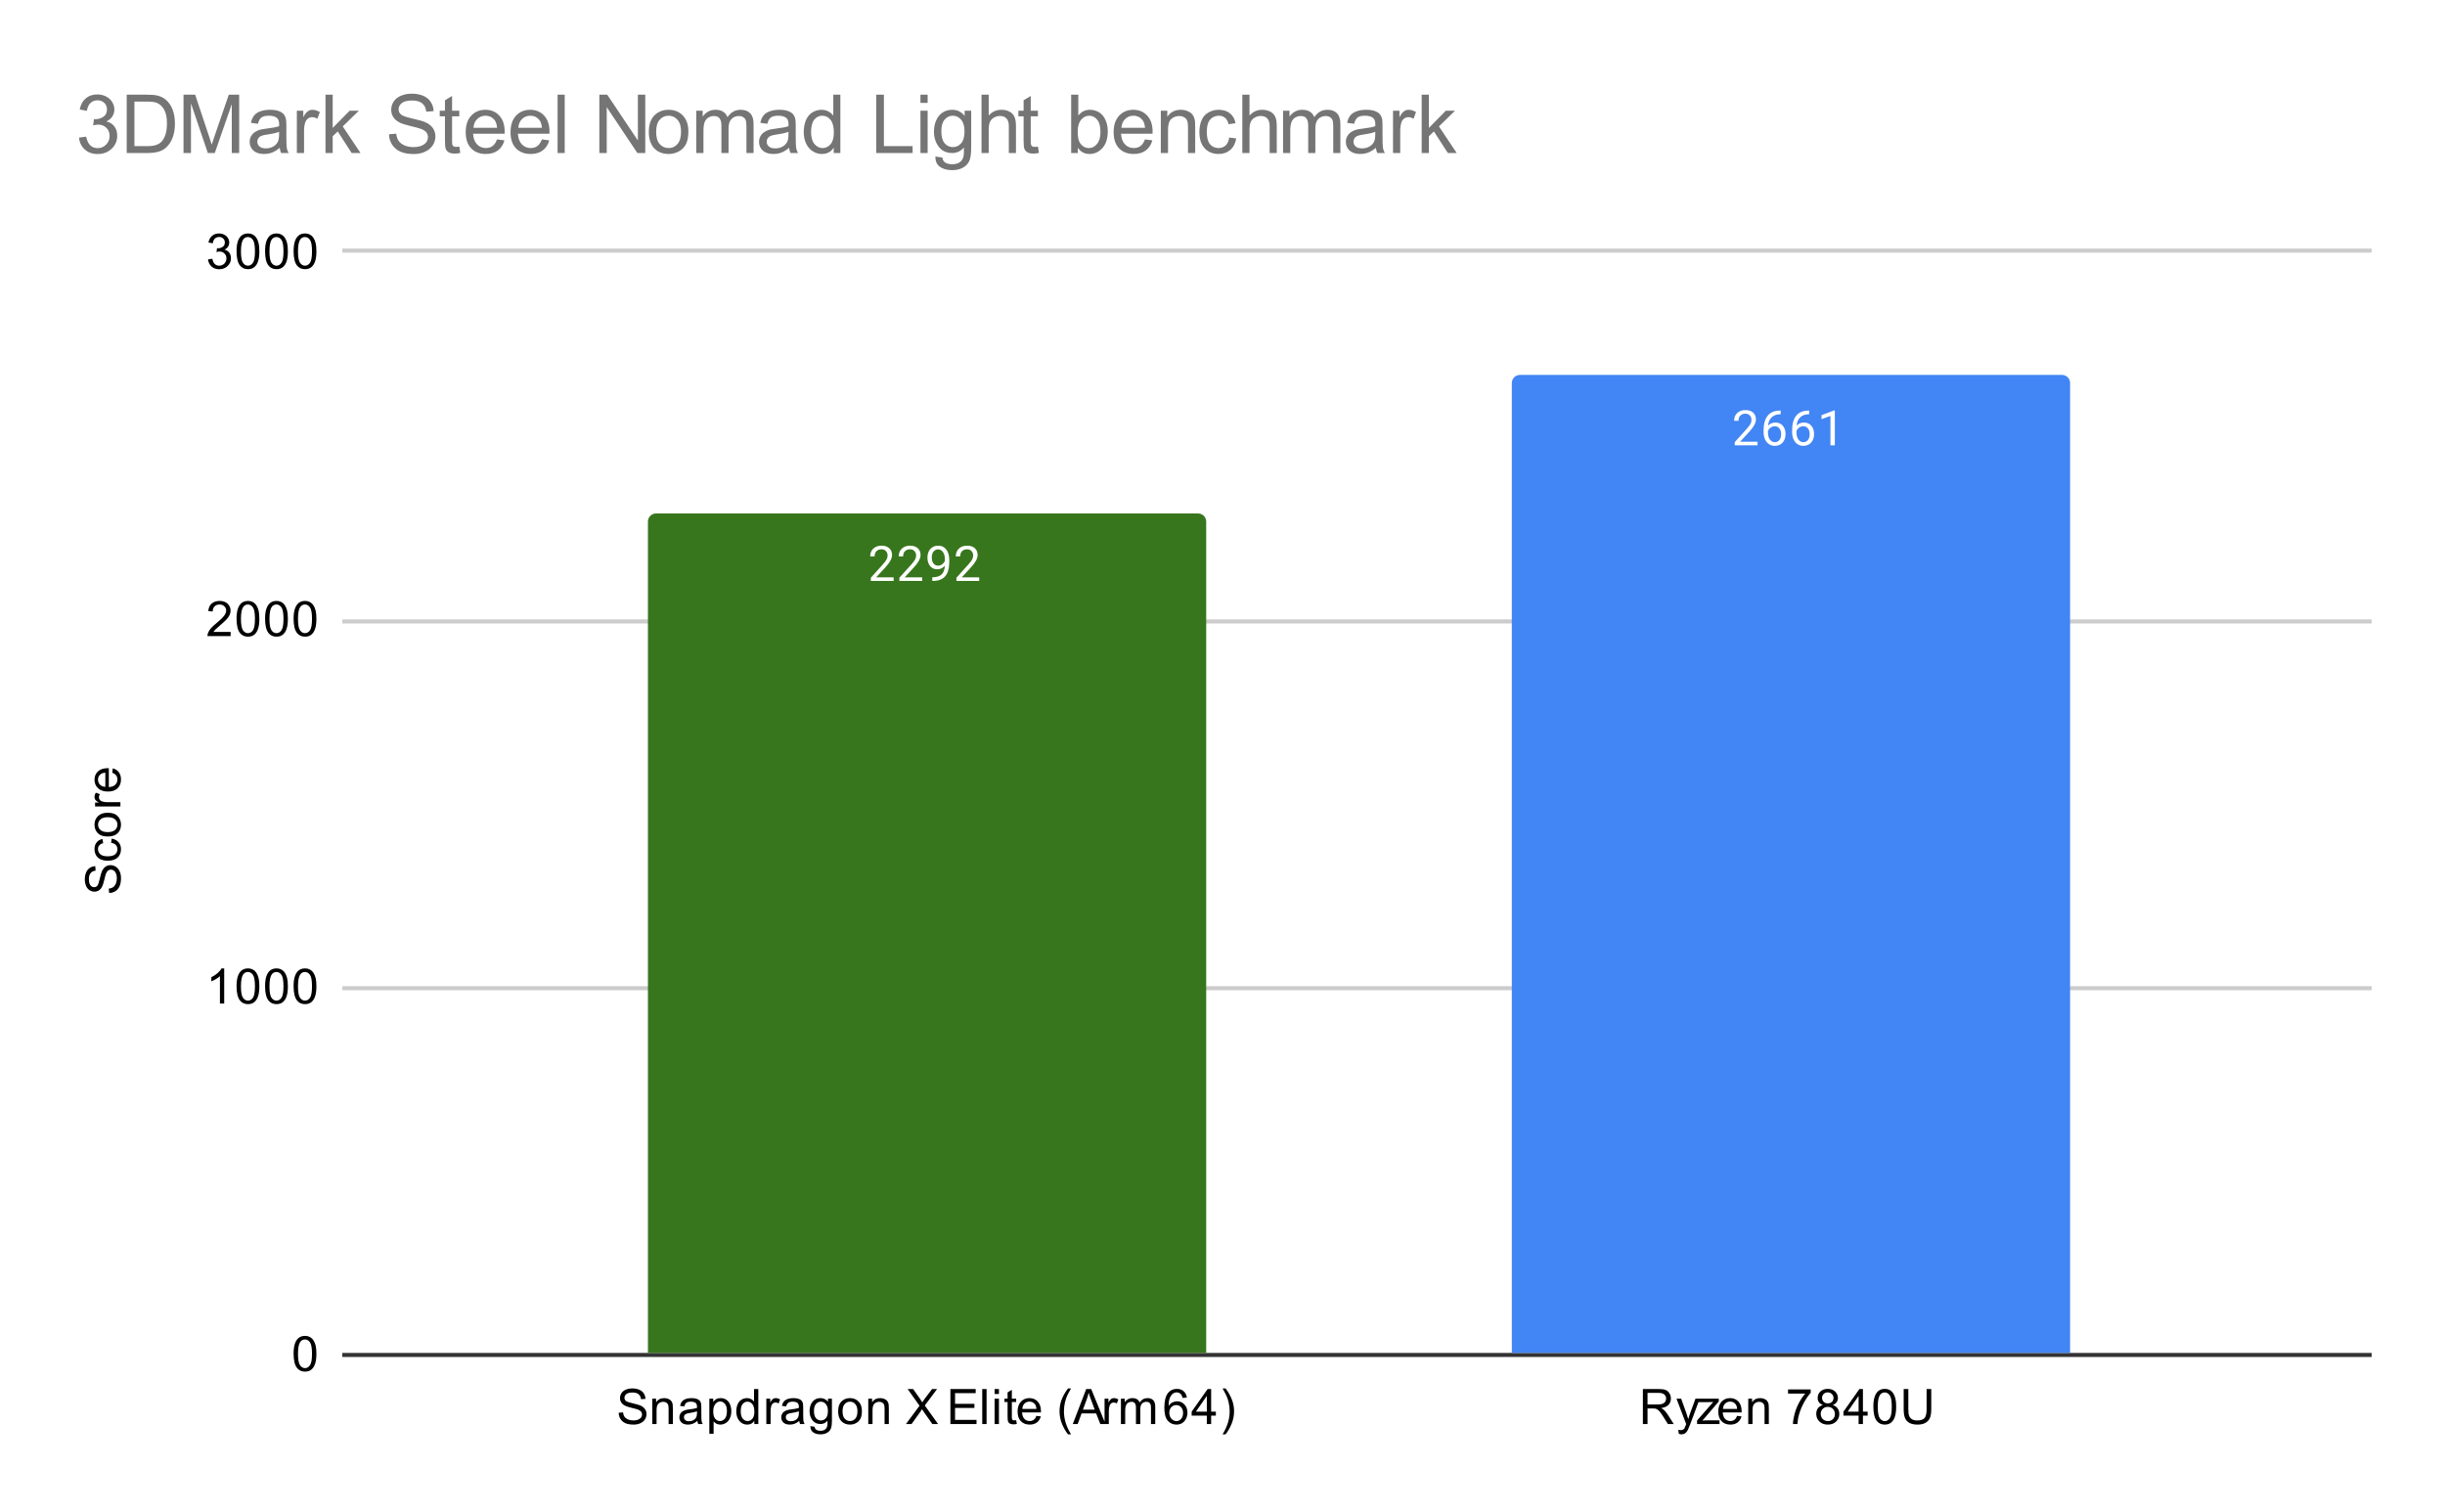 <svg version="1.1" viewBox="0.0 0.0 600.0 371.0" fill="none" stroke="none" stroke-linecap="square" stroke-miterlimit="10" width="600" height="371" xmlns:xlink="http://www.w3.org/1999/xlink" xmlns="http://www.w3.org/2000/svg"><path fill="#ffffff" d="M0 0L600.0 0L600.0 371.0L0 371.0L0 0Z" fill-rule="nonzero"/><path stroke="#333333" stroke-width="1.0" stroke-linecap="butt" d="M84.5 332.5L581.5 332.5" fill-rule="nonzero"/><path stroke="#cccccc" stroke-width="1.0" stroke-linecap="butt" d="M84.5 242.5L581.5 242.5" fill-rule="nonzero"/><path stroke="#cccccc" stroke-width="1.0" stroke-linecap="butt" d="M84.5 152.5L581.5 152.5" fill-rule="nonzero"/><path stroke="#cccccc" stroke-width="1.0" stroke-linecap="butt" d="M84.5 61.5L581.5 61.5" fill-rule="nonzero"/><clipPath id="id_0"><path d="M84.55 61.917L581.45 61.917L581.45 332.45L84.55 332.45L84.55 61.917Z" clip-rule="nonzero"/></clipPath><path stroke="#000000" stroke-width="2.0" stroke-linecap="butt" stroke-opacity="0.0" clip-path="url(#id_0)" d="M296.0 332.0L159.0 332.0L159.0 128.0C159.0 126.895 159.895 126.0 161.0 126.0L294.0 126.0C295.105 126.0 296.0 126.895 296.0 128.0Z" fill-rule="nonzero"/><path fill="#38761d" clip-path="url(#id_0)" d="M296.0 332.0L159.0 332.0L159.0 128.0C159.0 126.895 159.895 126.0 161.0 126.0L294.0 126.0C295.105 126.0 296.0 126.895 296.0 128.0Z" fill-rule="nonzero"/><path stroke="#000000" stroke-width="2.0" stroke-linecap="butt" stroke-opacity="0.0" clip-path="url(#id_0)" d="M508.0 332.0L371.0 332.0L371.0 94.0C371.0 92.895 371.895 92.0 373.0 92.0L506.0 92.0C507.105 92.0 508.0 92.895 508.0 94.0Z" fill-rule="nonzero"/><path fill="#4285f4" clip-path="url(#id_0)" d="M508.0 332.0L371.0 332.0L371.0 94.0C371.0 92.895 371.895 92.0 373.0 92.0L506.0 92.0C507.105 92.0 508.0 92.895 508.0 94.0Z" fill-rule="nonzero"/><path stroke="#38761d" stroke-width="3.0" stroke-linejoin="round" stroke-linecap="round" d="M219.297 142.563L213.703 142.563L213.703 141.781L216.656 138.5Q217.312 137.75 217.562 137.297Q217.812 136.828 217.812 136.328Q217.812 135.656 217.406 135.234Q217.016 134.797 216.328 134.797Q215.531 134.797 215.078 135.266Q214.625 135.719 214.625 136.547L213.547 136.547Q213.547 135.359 214.297 134.641Q215.062 133.906 216.328 133.906Q217.531 133.906 218.219 134.531Q218.906 135.156 218.906 136.203Q218.906 137.453 217.297 139.203L215.016 141.672L219.297 141.672L219.297 142.563ZM226.297 142.563L220.703 142.563L220.703 141.781L223.656 138.5Q224.312 137.75 224.562 137.297Q224.812 136.828 224.812 136.328Q224.812 135.656 224.406 135.234Q224.016 134.797 223.328 134.797Q222.531 134.797 222.078 135.266Q221.625 135.719 221.625 136.547L220.547 136.547Q220.547 135.359 221.297 134.641Q222.062 133.906 223.328 133.906Q224.531 133.906 225.219 134.531Q225.906 135.156 225.906 136.203Q225.906 137.453 224.297 139.203L222.016 141.672L226.297 141.672L226.297 142.563ZM231.859 138.813Q231.531 139.219 231.047 139.469Q230.578 139.703 230.016 139.703Q229.281 139.703 228.734 139.344Q228.188 138.984 227.891 138.328Q227.594 137.656 227.594 136.859Q227.594 136.016 227.906 135.328Q228.234 134.641 228.828 134.281Q229.438 133.906 230.234 133.906Q231.5 133.906 232.219 134.859Q232.953 135.813 232.953 137.438L232.953 137.75Q232.953 140.25 231.969 141.391Q230.984 142.531 229.0 142.563L228.781 142.563L228.781 141.656L229.016 141.656Q230.359 141.625 231.078 140.953Q231.797 140.281 231.859 138.813ZM230.188 138.813Q230.734 138.813 231.188 138.484Q231.656 138.141 231.875 137.656L231.875 137.219Q231.875 136.156 231.406 135.484Q230.938 134.813 230.234 134.813Q229.516 134.813 229.078 135.359Q228.656 135.906 228.656 136.813Q228.656 137.688 229.062 138.25Q229.484 138.813 230.188 138.813ZM240.297 142.563L234.703 142.563L234.703 141.781L237.656 138.5Q238.312 137.75 238.562 137.297Q238.812 136.828 238.812 136.328Q238.812 135.656 238.406 135.234Q238.016 134.797 237.328 134.797Q236.531 134.797 236.078 135.266Q235.625 135.719 235.625 136.547L234.547 136.547Q234.547 135.359 235.297 134.641Q236.062 133.906 237.328 133.906Q238.531 133.906 239.219 134.531Q239.906 135.156 239.906 136.203Q239.906 137.453 238.297 139.203L236.016 141.672L240.297 141.672L240.297 142.563Z" fill-rule="nonzero"/><path fill="#ffffff" d="M219.297 142.563L213.703 142.563L213.703 141.781L216.656 138.5Q217.312 137.75 217.562 137.297Q217.812 136.828 217.812 136.328Q217.812 135.656 217.406 135.234Q217.016 134.797 216.328 134.797Q215.531 134.797 215.078 135.266Q214.625 135.719 214.625 136.547L213.547 136.547Q213.547 135.359 214.297 134.641Q215.062 133.906 216.328 133.906Q217.531 133.906 218.219 134.531Q218.906 135.156 218.906 136.203Q218.906 137.453 217.297 139.203L215.016 141.672L219.297 141.672L219.297 142.563ZM226.297 142.563L220.703 142.563L220.703 141.781L223.656 138.5Q224.312 137.75 224.562 137.297Q224.812 136.828 224.812 136.328Q224.812 135.656 224.406 135.234Q224.016 134.797 223.328 134.797Q222.531 134.797 222.078 135.266Q221.625 135.719 221.625 136.547L220.547 136.547Q220.547 135.359 221.297 134.641Q222.062 133.906 223.328 133.906Q224.531 133.906 225.219 134.531Q225.906 135.156 225.906 136.203Q225.906 137.453 224.297 139.203L222.016 141.672L226.297 141.672L226.297 142.563ZM231.859 138.813Q231.531 139.219 231.047 139.469Q230.578 139.703 230.016 139.703Q229.281 139.703 228.734 139.344Q228.188 138.984 227.891 138.328Q227.594 137.656 227.594 136.859Q227.594 136.016 227.906 135.328Q228.234 134.641 228.828 134.281Q229.438 133.906 230.234 133.906Q231.5 133.906 232.219 134.859Q232.953 135.813 232.953 137.438L232.953 137.75Q232.953 140.25 231.969 141.391Q230.984 142.531 229.0 142.563L228.781 142.563L228.781 141.656L229.016 141.656Q230.359 141.625 231.078 140.953Q231.797 140.281 231.859 138.813ZM230.188 138.813Q230.734 138.813 231.188 138.484Q231.656 138.141 231.875 137.656L231.875 137.219Q231.875 136.156 231.406 135.484Q230.938 134.813 230.234 134.813Q229.516 134.813 229.078 135.359Q228.656 135.906 228.656 136.813Q228.656 137.688 229.062 138.25Q229.484 138.813 230.188 138.813ZM240.297 142.563L234.703 142.563L234.703 141.781L237.656 138.5Q238.312 137.75 238.562 137.297Q238.812 136.828 238.812 136.328Q238.812 135.656 238.406 135.234Q238.016 134.797 237.328 134.797Q236.531 134.797 236.078 135.266Q235.625 135.719 235.625 136.547L234.547 136.547Q234.547 135.359 235.297 134.641Q236.062 133.906 237.328 133.906Q238.531 133.906 239.219 134.531Q239.906 135.156 239.906 136.203Q239.906 137.453 238.297 139.203L236.016 141.672L240.297 141.672L240.297 142.563Z" fill-rule="nonzero"/><path stroke="#4285f4" stroke-width="3.0" stroke-linejoin="round" stroke-linecap="round" d="M431.297 109.287L425.703 109.287L425.703 108.506L428.656 105.224Q429.312 104.474 429.562 104.021Q429.812 103.553 429.812 103.053Q429.812 102.381 429.406 101.959Q429.016 101.521 428.328 101.521Q427.531 101.521 427.078 101.99Q426.625 102.443 426.625 103.271L425.547 103.271Q425.547 102.084 426.297 101.365Q427.062 100.631 428.328 100.631Q429.531 100.631 430.219 101.256Q430.906 101.881 430.906 102.928Q430.906 104.178 429.297 105.928L427.016 108.396L431.297 108.396L431.297 109.287ZM436.969 100.756L436.969 101.662L436.766 101.662Q435.5 101.693 434.75 102.428Q434.0 103.146 433.875 104.459Q434.562 103.693 435.719 103.693Q436.828 103.693 437.5 104.474Q438.172 105.256 438.172 106.506Q438.172 107.818 437.453 108.615Q436.734 109.412 435.516 109.412Q434.297 109.412 433.531 108.474Q432.781 107.521 432.781 106.037L432.781 105.631Q432.781 103.271 433.781 102.021Q434.781 100.771 436.766 100.756L436.969 100.756ZM435.547 104.599Q434.984 104.599 434.516 104.928Q434.047 105.256 433.859 105.771L433.859 106.162Q433.859 107.224 434.328 107.865Q434.812 108.506 435.516 108.506Q436.25 108.506 436.672 107.974Q437.094 107.428 437.094 106.553Q437.094 105.678 436.672 105.146Q436.25 104.599 435.547 104.599ZM443.969 100.756L443.969 101.662L443.766 101.662Q442.5 101.693 441.75 102.428Q441.0 103.146 440.875 104.459Q441.562 103.693 442.719 103.693Q443.828 103.693 444.5 104.474Q445.172 105.256 445.172 106.506Q445.172 107.818 444.453 108.615Q443.734 109.412 442.516 109.412Q441.297 109.412 440.531 108.474Q439.781 107.521 439.781 106.037L439.781 105.631Q439.781 103.271 440.781 102.021Q441.781 100.771 443.766 100.756L443.969 100.756ZM442.547 104.599Q441.984 104.599 441.516 104.928Q441.047 105.256 440.859 105.771L440.859 106.162Q440.859 107.224 441.328 107.865Q441.812 108.506 442.516 108.506Q443.25 108.506 443.672 107.974Q444.094 107.428 444.094 106.553Q444.094 105.678 443.672 105.146Q443.25 104.599 442.547 104.599ZM450.266 109.287L449.188 109.287L449.188 102.068L447.0 102.865L447.0 101.881L450.109 100.709L450.266 100.709L450.266 109.287Z" fill-rule="nonzero"/><path fill="#ffffff" d="M431.297 109.287L425.703 109.287L425.703 108.506L428.656 105.224Q429.312 104.474 429.562 104.021Q429.812 103.553 429.812 103.053Q429.812 102.381 429.406 101.959Q429.016 101.521 428.328 101.521Q427.531 101.521 427.078 101.99Q426.625 102.443 426.625 103.271L425.547 103.271Q425.547 102.084 426.297 101.365Q427.062 100.631 428.328 100.631Q429.531 100.631 430.219 101.256Q430.906 101.881 430.906 102.928Q430.906 104.178 429.297 105.928L427.016 108.396L431.297 108.396L431.297 109.287ZM436.969 100.756L436.969 101.662L436.766 101.662Q435.5 101.693 434.75 102.428Q434.0 103.146 433.875 104.459Q434.562 103.693 435.719 103.693Q436.828 103.693 437.5 104.474Q438.172 105.256 438.172 106.506Q438.172 107.818 437.453 108.615Q436.734 109.412 435.516 109.412Q434.297 109.412 433.531 108.474Q432.781 107.521 432.781 106.037L432.781 105.631Q432.781 103.271 433.781 102.021Q434.781 100.771 436.766 100.756L436.969 100.756ZM435.547 104.599Q434.984 104.599 434.516 104.928Q434.047 105.256 433.859 105.771L433.859 106.162Q433.859 107.224 434.328 107.865Q434.812 108.506 435.516 108.506Q436.25 108.506 436.672 107.974Q437.094 107.428 437.094 106.553Q437.094 105.678 436.672 105.146Q436.25 104.599 435.547 104.599ZM443.969 100.756L443.969 101.662L443.766 101.662Q442.5 101.693 441.75 102.428Q441.0 103.146 440.875 104.459Q441.562 103.693 442.719 103.693Q443.828 103.693 444.5 104.474Q445.172 105.256 445.172 106.506Q445.172 107.818 444.453 108.615Q443.734 109.412 442.516 109.412Q441.297 109.412 440.531 108.474Q439.781 107.521 439.781 106.037L439.781 105.631Q439.781 103.271 440.781 102.021Q441.781 100.771 443.766 100.756L443.969 100.756ZM442.547 104.599Q441.984 104.599 441.516 104.928Q441.047 105.256 440.859 105.771L440.859 106.162Q440.859 107.224 441.328 107.865Q441.812 108.506 442.516 108.506Q443.25 108.506 443.672 107.974Q444.094 107.428 444.094 106.553Q444.094 105.678 443.672 105.146Q443.25 104.599 442.547 104.599ZM450.266 109.287L449.188 109.287L449.188 102.068L447.0 102.865L447.0 101.881L450.109 100.709L450.266 100.709L450.266 109.287Z" fill-rule="nonzero"/><path fill="#000000" d="M26.784 219.136L26.691 218.074Q27.347 217.996 27.753 217.715Q28.159 217.433 28.425 216.855Q28.675 216.261 28.675 215.527Q28.675 214.886 28.488 214.386Q28.284 213.886 27.956 213.652Q27.613 213.402 27.222 213.402Q26.816 213.402 26.519 213.636Q26.206 213.871 26.003 214.402Q25.863 214.761 25.581 215.949Q25.3 217.121 25.05 217.59Q24.722 218.215 24.253 218.511Q23.769 218.808 23.175 218.808Q22.534 218.808 21.972 218.449Q21.394 218.074 21.113 217.371Q20.816 216.652 20.816 215.793Q20.816 214.84 21.128 214.105Q21.425 213.371 22.034 212.98Q22.628 212.59 23.378 212.558L23.456 213.652Q22.644 213.746 22.238 214.261Q21.816 214.761 21.816 215.746Q21.816 216.777 22.191 217.246Q22.566 217.715 23.097 217.715Q23.566 217.715 23.863 217.386Q24.159 217.058 24.472 215.683Q24.784 214.293 25.019 213.777Q25.378 213.027 25.909 212.668Q26.425 212.308 27.128 212.308Q27.816 212.308 28.425 212.699Q29.019 213.09 29.363 213.824Q29.691 214.558 29.691 215.48Q29.691 216.652 29.363 217.449Q29.019 218.23 28.331 218.683Q27.644 219.121 26.784 219.136ZM27.269 206.824L27.409 205.793Q28.472 205.965 29.081 206.668Q29.691 207.371 29.691 208.386Q29.691 209.668 28.863 210.449Q28.019 211.215 26.456 211.215Q25.456 211.215 24.706 210.886Q23.941 210.543 23.566 209.871Q23.191 209.183 23.191 208.371Q23.191 207.371 23.706 206.73Q24.206 206.074 25.159 205.886L25.316 206.918Q24.691 207.058 24.378 207.433Q24.05 207.808 24.05 208.34Q24.05 209.136 24.628 209.636Q25.191 210.136 26.425 210.136Q27.691 210.136 28.253 209.652Q28.816 209.168 28.816 208.402Q28.816 207.777 28.441 207.371Q28.066 206.949 27.269 206.824ZM26.441 205.277Q24.706 205.277 23.878 204.324Q23.191 203.527 23.191 202.371Q23.191 201.09 24.034 200.277Q24.863 199.449 26.347 199.449Q27.55 199.449 28.238 199.808Q28.925 200.168 29.316 200.871Q29.691 201.558 29.691 202.371Q29.691 203.668 28.863 204.48Q28.019 205.277 26.441 205.277ZM26.441 204.199Q27.628 204.199 28.222 203.683Q28.816 203.152 28.816 202.371Q28.816 201.574 28.222 201.058Q27.628 200.543 26.409 200.543Q25.253 200.543 24.659 201.074Q24.066 201.59 24.066 202.371Q24.066 203.152 24.659 203.683Q25.238 204.199 26.441 204.199ZM29.55 197.902L23.331 197.902L23.331 196.949L24.269 196.949Q23.613 196.59 23.409 196.293Q23.191 195.98 23.191 195.605Q23.191 195.074 23.519 194.527L24.503 194.886Q24.269 195.277 24.269 195.652Q24.269 196.011 24.488 196.293Q24.691 196.558 25.066 196.668Q25.628 196.855 26.284 196.855L29.55 196.855L29.55 197.902ZM27.55 189.636L27.675 188.543Q28.628 188.793 29.159 189.496Q29.691 190.199 29.691 191.277Q29.691 192.636 28.847 193.449Q28.003 194.246 26.488 194.246Q24.925 194.246 24.066 193.433Q23.191 192.621 23.191 191.34Q23.191 190.09 24.034 189.308Q24.878 188.511 26.425 188.511Q26.519 188.511 26.706 188.511L26.706 193.152Q27.738 193.09 28.284 192.574Q28.816 192.058 28.816 191.277Q28.816 190.699 28.519 190.293Q28.206 189.871 27.55 189.636ZM25.847 193.09L25.847 189.621Q25.05 189.683 24.659 190.011Q24.05 190.527 24.05 191.324Q24.05 192.058 24.534 192.558Q25.019 193.043 25.847 193.09Z" fill-rule="nonzero"/><path fill="#000000" d="M72.05 332.216Q72.05 330.684 72.362 329.762Q72.675 328.825 73.284 328.325Q73.909 327.825 74.847 327.825Q75.534 327.825 76.05 328.106Q76.581 328.387 76.925 328.919Q77.269 329.434 77.456 330.184Q77.644 330.934 77.644 332.216Q77.644 333.731 77.331 334.653Q77.034 335.575 76.409 336.091Q75.8 336.591 74.847 336.591Q73.612 336.591 72.894 335.7Q72.05 334.637 72.05 332.216ZM73.128 332.216Q73.128 334.325 73.628 335.028Q74.128 335.731 74.847 335.731Q75.581 335.731 76.066 335.028Q76.566 334.325 76.566 332.216Q76.566 330.091 76.066 329.403Q75.581 328.7 74.831 328.7Q74.112 328.7 73.675 329.309Q73.128 330.091 73.128 332.216Z" fill-rule="nonzero"/><path fill="#000000" d="M55.019 246.272L53.972 246.272L53.972 239.553Q53.581 239.913 52.956 240.288Q52.347 240.647 51.862 240.819L51.862 239.803Q52.737 239.382 53.394 238.803Q54.066 238.21 54.347 237.647L55.019 237.647L55.019 246.272ZM58.05 242.038Q58.05 240.507 58.362 239.585Q58.675 238.647 59.284 238.147Q59.909 237.647 60.847 237.647Q61.534 237.647 62.05 237.928Q62.581 238.21 62.925 238.741Q63.269 239.257 63.456 240.007Q63.644 240.757 63.644 242.038Q63.644 243.553 63.331 244.475Q63.034 245.397 62.409 245.913Q61.8 246.413 60.847 246.413Q59.612 246.413 58.894 245.522Q58.05 244.46 58.05 242.038ZM59.128 242.038Q59.128 244.147 59.628 244.85Q60.128 245.553 60.847 245.553Q61.581 245.553 62.066 244.85Q62.566 244.147 62.566 242.038Q62.566 239.913 62.066 239.225Q61.581 238.522 60.831 238.522Q60.112 238.522 59.675 239.132Q59.128 239.913 59.128 242.038ZM65.05 242.038Q65.05 240.507 65.362 239.585Q65.675 238.647 66.284 238.147Q66.909 237.647 67.847 237.647Q68.534 237.647 69.05 237.928Q69.581 238.21 69.925 238.741Q70.269 239.257 70.456 240.007Q70.644 240.757 70.644 242.038Q70.644 243.553 70.331 244.475Q70.034 245.397 69.409 245.913Q68.8 246.413 67.847 246.413Q66.612 246.413 65.894 245.522Q65.05 244.46 65.05 242.038ZM66.128 242.038Q66.128 244.147 66.628 244.85Q67.128 245.553 67.847 245.553Q68.581 245.553 69.066 244.85Q69.566 244.147 69.566 242.038Q69.566 239.913 69.066 239.225Q68.581 238.522 67.831 238.522Q67.112 238.522 66.675 239.132Q66.128 239.913 66.128 242.038ZM72.05 242.038Q72.05 240.507 72.362 239.585Q72.675 238.647 73.284 238.147Q73.909 237.647 74.847 237.647Q75.534 237.647 76.05 237.928Q76.581 238.21 76.925 238.741Q77.269 239.257 77.456 240.007Q77.644 240.757 77.644 242.038Q77.644 243.553 77.331 244.475Q77.034 245.397 76.409 245.913Q75.8 246.413 74.847 246.413Q73.612 246.413 72.894 245.522Q72.05 244.46 72.05 242.038ZM73.128 242.038Q73.128 244.147 73.628 244.85Q74.128 245.553 74.847 245.553Q75.581 245.553 76.066 244.85Q76.566 244.147 76.566 242.038Q76.566 239.913 76.066 239.225Q75.581 238.522 74.831 238.522Q74.112 238.522 73.675 239.132Q73.128 239.913 73.128 242.038Z" fill-rule="nonzero"/><path fill="#000000" d="M56.597 155.079L56.597 156.094L50.909 156.094Q50.909 155.719 51.034 155.36Q51.253 154.782 51.722 154.219Q52.206 153.657 53.112 152.923Q54.519 151.766 55.003 151.094Q55.503 150.423 55.503 149.829Q55.503 149.204 55.05 148.782Q54.597 148.344 53.878 148.344Q53.112 148.344 52.659 148.798Q52.206 149.251 52.191 150.063L51.112 149.954Q51.222 148.735 51.941 148.11Q52.675 147.469 53.909 147.469Q55.144 147.469 55.862 148.157Q56.581 148.844 56.581 149.86Q56.581 150.376 56.362 150.876Q56.159 151.36 55.659 151.923Q55.175 152.469 54.05 153.423Q53.097 154.219 52.816 154.516Q52.55 154.798 52.378 155.079L56.597 155.079ZM58.05 151.86Q58.05 150.329 58.362 149.407Q58.675 148.469 59.284 147.969Q59.909 147.469 60.847 147.469Q61.534 147.469 62.05 147.751Q62.581 148.032 62.925 148.563Q63.269 149.079 63.456 149.829Q63.644 150.579 63.644 151.86Q63.644 153.376 63.331 154.298Q63.034 155.219 62.409 155.735Q61.8 156.235 60.847 156.235Q59.612 156.235 58.894 155.344Q58.05 154.282 58.05 151.86ZM59.128 151.86Q59.128 153.969 59.628 154.673Q60.128 155.376 60.847 155.376Q61.581 155.376 62.066 154.673Q62.566 153.969 62.566 151.86Q62.566 149.735 62.066 149.048Q61.581 148.344 60.831 148.344Q60.112 148.344 59.675 148.954Q59.128 149.735 59.128 151.86ZM65.05 151.86Q65.05 150.329 65.362 149.407Q65.675 148.469 66.284 147.969Q66.909 147.469 67.847 147.469Q68.534 147.469 69.05 147.751Q69.581 148.032 69.925 148.563Q70.269 149.079 70.456 149.829Q70.644 150.579 70.644 151.86Q70.644 153.376 70.331 154.298Q70.034 155.219 69.409 155.735Q68.8 156.235 67.847 156.235Q66.612 156.235 65.894 155.344Q65.05 154.282 65.05 151.86ZM66.128 151.86Q66.128 153.969 66.628 154.673Q67.128 155.376 67.847 155.376Q68.581 155.376 69.066 154.673Q69.566 153.969 69.566 151.86Q69.566 149.735 69.066 149.048Q68.581 148.344 67.831 148.344Q67.112 148.344 66.675 148.954Q66.128 149.735 66.128 151.86ZM72.05 151.86Q72.05 150.329 72.362 149.407Q72.675 148.469 73.284 147.969Q73.909 147.469 74.847 147.469Q75.534 147.469 76.05 147.751Q76.581 148.032 76.925 148.563Q77.269 149.079 77.456 149.829Q77.644 150.579 77.644 151.86Q77.644 153.376 77.331 154.298Q77.034 155.219 76.409 155.735Q75.8 156.235 74.847 156.235Q73.612 156.235 72.894 155.344Q72.05 154.282 72.05 151.86ZM73.128 151.86Q73.128 153.969 73.628 154.673Q74.128 155.376 74.847 155.376Q75.581 155.376 76.066 154.673Q76.566 153.969 76.566 151.86Q76.566 149.735 76.066 149.048Q75.581 148.344 74.831 148.344Q74.112 148.344 73.675 148.954Q73.128 149.735 73.128 151.86Z" fill-rule="nonzero"/><path fill="#000000" d="M51.05 63.651L52.112 63.51Q52.284 64.401 52.722 64.807Q53.159 65.198 53.784 65.198Q54.534 65.198 55.05 64.682Q55.566 64.167 55.566 63.401Q55.566 62.682 55.081 62.214Q54.612 61.729 53.878 61.729Q53.581 61.729 53.128 61.854L53.253 60.917Q53.362 60.932 53.425 60.932Q54.097 60.932 54.628 60.589Q55.175 60.229 55.175 59.495Q55.175 58.917 54.784 58.542Q54.394 58.151 53.769 58.151Q53.159 58.151 52.737 58.542Q52.331 58.932 52.222 59.698L51.159 59.51Q51.347 58.464 52.034 57.885Q52.722 57.292 53.737 57.292Q54.441 57.292 55.034 57.604Q55.628 57.901 55.941 58.417Q56.253 58.932 56.253 59.526Q56.253 60.073 55.956 60.542Q55.659 60.995 55.081 61.26Q55.831 61.432 56.253 61.995Q56.675 62.542 56.675 63.385Q56.675 64.51 55.847 65.292Q55.034 66.073 53.784 66.073Q52.659 66.073 51.909 65.401Q51.159 64.714 51.05 63.651ZM58.05 61.682Q58.05 60.151 58.362 59.229Q58.675 58.292 59.284 57.792Q59.909 57.292 60.847 57.292Q61.534 57.292 62.05 57.573Q62.581 57.854 62.925 58.385Q63.269 58.901 63.456 59.651Q63.644 60.401 63.644 61.682Q63.644 63.198 63.331 64.12Q63.034 65.042 62.409 65.557Q61.8 66.057 60.847 66.057Q59.612 66.057 58.894 65.167Q58.05 64.104 58.05 61.682ZM59.128 61.682Q59.128 63.792 59.628 64.495Q60.128 65.198 60.847 65.198Q61.581 65.198 62.066 64.495Q62.566 63.792 62.566 61.682Q62.566 59.557 62.066 58.87Q61.581 58.167 60.831 58.167Q60.112 58.167 59.675 58.776Q59.128 59.557 59.128 61.682ZM65.05 61.682Q65.05 60.151 65.362 59.229Q65.675 58.292 66.284 57.792Q66.909 57.292 67.847 57.292Q68.534 57.292 69.05 57.573Q69.581 57.854 69.925 58.385Q70.269 58.901 70.456 59.651Q70.644 60.401 70.644 61.682Q70.644 63.198 70.331 64.12Q70.034 65.042 69.409 65.557Q68.8 66.057 67.847 66.057Q66.612 66.057 65.894 65.167Q65.05 64.104 65.05 61.682ZM66.128 61.682Q66.128 63.792 66.628 64.495Q67.128 65.198 67.847 65.198Q68.581 65.198 69.066 64.495Q69.566 63.792 69.566 61.682Q69.566 59.557 69.066 58.87Q68.581 58.167 67.831 58.167Q67.112 58.167 66.675 58.776Q66.128 59.557 66.128 61.682ZM72.05 61.682Q72.05 60.151 72.362 59.229Q72.675 58.292 73.284 57.792Q73.909 57.292 74.847 57.292Q75.534 57.292 76.05 57.573Q76.581 57.854 76.925 58.385Q77.269 58.901 77.456 59.651Q77.644 60.401 77.644 61.682Q77.644 63.198 77.331 64.12Q77.034 65.042 76.409 65.557Q75.8 66.057 74.847 66.057Q73.612 66.057 72.894 65.167Q72.05 64.104 72.05 61.682ZM73.128 61.682Q73.128 63.792 73.628 64.495Q74.128 65.198 74.847 65.198Q75.581 65.198 76.066 64.495Q76.566 63.792 76.566 61.682Q76.566 59.557 76.066 58.87Q75.581 58.167 74.831 58.167Q74.112 58.167 73.675 58.776Q73.128 59.557 73.128 61.682Z" fill-rule="nonzero"/><path fill="#000000" d="M151.823 346.684L152.886 346.591Q152.964 347.247 153.245 347.653Q153.527 348.059 154.105 348.325Q154.698 348.575 155.433 348.575Q156.073 348.575 156.573 348.387Q157.073 348.184 157.308 347.856Q157.558 347.512 157.558 347.122Q157.558 346.716 157.323 346.419Q157.089 346.106 156.558 345.903Q156.198 345.762 155.011 345.481Q153.839 345.2 153.37 344.95Q152.745 344.622 152.448 344.153Q152.152 343.669 152.152 343.075Q152.152 342.434 152.511 341.872Q152.886 341.294 153.589 341.012Q154.308 340.716 155.167 340.716Q156.12 340.716 156.855 341.028Q157.589 341.325 157.98 341.934Q158.37 342.528 158.402 343.278L157.308 343.356Q157.214 342.544 156.698 342.137Q156.198 341.716 155.214 341.716Q154.183 341.716 153.714 342.091Q153.245 342.466 153.245 342.997Q153.245 343.466 153.573 343.762Q153.902 344.059 155.277 344.372Q156.667 344.684 157.183 344.919Q157.933 345.278 158.292 345.809Q158.652 346.325 158.652 347.028Q158.652 347.716 158.261 348.325Q157.87 348.919 157.136 349.262Q156.402 349.591 155.48 349.591Q154.308 349.591 153.511 349.262Q152.73 348.919 152.277 348.231Q151.839 347.544 151.823 346.684ZM160.073 349.45L160.073 343.231L161.011 343.231L161.011 344.106Q161.698 343.091 162.995 343.091Q163.558 343.091 164.027 343.294Q164.511 343.497 164.745 343.825Q164.98 344.153 165.073 344.591Q165.12 344.887 165.12 345.622L165.12 349.45L164.073 349.45L164.073 345.669Q164.073 345.012 163.948 344.7Q163.823 344.387 163.511 344.2Q163.198 343.997 162.777 343.997Q162.105 343.997 161.605 344.434Q161.12 344.856 161.12 346.044L161.12 349.45L160.073 349.45ZM171.136 348.684Q170.542 349.184 169.995 349.387Q169.464 349.591 168.839 349.591Q167.808 349.591 167.261 349.091Q166.714 348.591 166.714 347.809Q166.714 347.356 166.917 346.981Q167.12 346.591 167.464 346.372Q167.808 346.137 168.23 346.028Q168.527 345.934 169.167 345.856Q170.433 345.716 171.042 345.497Q171.042 345.278 171.042 345.231Q171.042 344.575 170.745 344.309Q170.339 343.966 169.542 343.966Q168.808 343.966 168.448 344.231Q168.089 344.481 167.917 345.137L166.886 344.997Q167.027 344.341 167.355 343.934Q167.683 343.528 168.292 343.309Q168.902 343.091 169.698 343.091Q170.495 343.091 170.995 343.278Q171.495 343.466 171.73 343.747Q171.964 344.028 172.058 344.466Q172.105 344.731 172.105 345.434L172.105 346.841Q172.105 348.309 172.167 348.7Q172.245 349.091 172.448 349.45L171.339 349.45Q171.183 349.122 171.136 348.684ZM171.042 346.325Q170.464 346.559 169.323 346.731Q168.667 346.825 168.402 346.95Q168.136 347.059 167.98 347.278Q167.839 347.497 167.839 347.778Q167.839 348.2 168.152 348.481Q168.48 348.762 169.089 348.762Q169.698 348.762 170.167 348.497Q170.652 348.231 170.87 347.762Q171.042 347.403 171.042 346.716L171.042 346.325ZM174.073 351.841L174.073 343.231L175.027 343.231L175.027 344.028Q175.37 343.559 175.792 343.325Q176.23 343.091 176.839 343.091Q177.636 343.091 178.245 343.497Q178.855 343.903 179.152 344.653Q179.464 345.403 179.464 346.294Q179.464 347.247 179.12 348.012Q178.792 348.778 178.136 349.184Q177.48 349.591 176.761 349.591Q176.23 349.591 175.808 349.372Q175.386 349.137 175.12 348.809L175.12 351.841L174.073 351.841ZM175.027 346.372Q175.027 347.575 175.511 348.153Q175.995 348.716 176.683 348.716Q177.386 348.716 177.886 348.122Q178.386 347.528 178.386 346.278Q178.386 345.091 177.902 344.512Q177.417 343.919 176.73 343.919Q176.058 343.919 175.542 344.544Q175.027 345.169 175.027 346.372ZM185.105 349.45L185.105 348.669Q184.511 349.591 183.37 349.591Q182.62 349.591 181.995 349.184Q181.37 348.762 181.027 348.028Q180.683 347.294 180.683 346.341Q180.683 345.419 180.995 344.653Q181.308 343.887 181.933 343.497Q182.558 343.091 183.323 343.091Q183.886 343.091 184.323 343.325Q184.761 343.559 185.042 343.934L185.042 340.856L186.089 340.856L186.089 349.45L185.105 349.45ZM181.777 346.341Q181.777 347.544 182.277 348.137Q182.777 348.716 183.464 348.716Q184.152 348.716 184.636 348.153Q185.12 347.591 185.12 346.434Q185.12 345.153 184.62 344.559Q184.136 343.966 183.417 343.966Q182.714 343.966 182.245 344.544Q181.777 345.106 181.777 346.341ZM188.058 349.45L188.058 343.231L189.011 343.231L189.011 344.169Q189.37 343.512 189.667 343.309Q189.98 343.091 190.355 343.091Q190.886 343.091 191.433 343.419L191.073 344.403Q190.683 344.169 190.308 344.169Q189.948 344.169 189.667 344.387Q189.402 344.591 189.292 344.966Q189.105 345.528 189.105 346.184L189.105 349.45L188.058 349.45ZM196.136 348.684Q195.542 349.184 194.995 349.387Q194.464 349.591 193.839 349.591Q192.808 349.591 192.261 349.091Q191.714 348.591 191.714 347.809Q191.714 347.356 191.917 346.981Q192.12 346.591 192.464 346.372Q192.808 346.137 193.23 346.028Q193.527 345.934 194.167 345.856Q195.433 345.716 196.042 345.497Q196.042 345.278 196.042 345.231Q196.042 344.575 195.745 344.309Q195.339 343.966 194.542 343.966Q193.808 343.966 193.448 344.231Q193.089 344.481 192.917 345.137L191.886 344.997Q192.027 344.341 192.355 343.934Q192.683 343.528 193.292 343.309Q193.902 343.091 194.698 343.091Q195.495 343.091 195.995 343.278Q196.495 343.466 196.73 343.747Q196.964 344.028 197.058 344.466Q197.105 344.731 197.105 345.434L197.105 346.841Q197.105 348.309 197.167 348.7Q197.245 349.091 197.448 349.45L196.339 349.45Q196.183 349.122 196.136 348.684ZM196.042 346.325Q195.464 346.559 194.323 346.731Q193.667 346.825 193.402 346.95Q193.136 347.059 192.98 347.278Q192.839 347.497 192.839 347.778Q192.839 348.2 193.152 348.481Q193.48 348.762 194.089 348.762Q194.698 348.762 195.167 348.497Q195.652 348.231 195.87 347.762Q196.042 347.403 196.042 346.716L196.042 346.325ZM198.87 349.966L199.902 350.122Q199.964 350.591 200.261 350.809Q200.652 351.106 201.323 351.106Q202.058 351.106 202.448 350.809Q202.855 350.512 202.995 349.997Q203.089 349.669 203.073 348.637Q202.386 349.45 201.355 349.45Q200.073 349.45 199.37 348.528Q198.667 347.591 198.667 346.309Q198.667 345.419 198.98 344.669Q199.308 343.903 199.917 343.497Q200.527 343.091 201.355 343.091Q202.464 343.091 203.183 343.981L203.183 343.231L204.152 343.231L204.152 348.606Q204.152 350.059 203.855 350.669Q203.558 351.278 202.917 351.622Q202.277 351.981 201.339 351.981Q200.23 351.981 199.542 351.481Q198.855 350.981 198.87 349.966ZM199.745 346.231Q199.745 347.45 200.23 348.012Q200.714 348.575 201.448 348.575Q202.183 348.575 202.667 348.012Q203.167 347.45 203.167 346.262Q203.167 345.122 202.652 344.544Q202.152 343.966 201.433 343.966Q200.73 343.966 200.23 344.544Q199.745 345.106 199.745 346.231ZM205.683 346.341Q205.683 344.606 206.636 343.778Q207.433 343.091 208.589 343.091Q209.87 343.091 210.683 343.934Q211.511 344.762 211.511 346.247Q211.511 347.45 211.152 348.137Q210.792 348.825 210.089 349.216Q209.402 349.591 208.589 349.591Q207.292 349.591 206.48 348.762Q205.683 347.919 205.683 346.341ZM206.761 346.341Q206.761 347.528 207.277 348.122Q207.808 348.716 208.589 348.716Q209.386 348.716 209.902 348.122Q210.417 347.528 210.417 346.309Q210.417 345.153 209.886 344.559Q209.37 343.966 208.589 343.966Q207.808 343.966 207.277 344.559Q206.761 345.137 206.761 346.341ZM213.073 349.45L213.073 343.231L214.011 343.231L214.011 344.106Q214.698 343.091 215.995 343.091Q216.558 343.091 217.027 343.294Q217.511 343.497 217.745 343.825Q217.98 344.153 218.073 344.591Q218.12 344.887 218.12 345.622L218.12 349.45L217.073 349.45L217.073 345.669Q217.073 345.012 216.948 344.7Q216.823 344.387 216.511 344.2Q216.198 343.997 215.777 343.997Q215.105 343.997 214.605 344.434Q214.12 344.856 214.12 346.044L214.12 349.45L213.073 349.45ZM222.323 349.45L225.652 344.966L222.73 340.856L224.073 340.856L225.636 343.059Q226.12 343.747 226.323 344.122Q226.62 343.653 227.011 343.137L228.73 340.856L229.964 340.856L226.948 344.903L230.198 349.45L228.792 349.45L226.636 346.387Q226.448 346.122 226.261 345.809Q225.98 346.278 225.855 346.45L223.698 349.45L222.323 349.45ZM233.23 349.45L233.23 340.856L239.433 340.856L239.433 341.872L234.37 341.872L234.37 344.497L239.12 344.497L239.12 345.512L234.37 345.512L234.37 348.434L239.636 348.434L239.636 349.45L233.23 349.45ZM241.042 349.45L241.042 340.856L242.105 340.856L242.105 349.45L241.042 349.45ZM244.073 342.075L244.073 340.856L245.136 340.856L245.136 342.075L244.073 342.075ZM244.073 349.45L244.073 343.231L245.136 343.231L245.136 349.45L244.073 349.45ZM249.37 348.512L249.527 349.434Q249.073 349.528 248.73 349.528Q248.152 349.528 247.839 349.356Q247.527 349.169 247.386 348.872Q247.261 348.575 247.261 347.622L247.261 344.044L246.495 344.044L246.495 343.231L247.261 343.231L247.261 341.684L248.308 341.059L248.308 343.231L249.37 343.231L249.37 344.044L248.308 344.044L248.308 347.684Q248.308 348.137 248.355 348.262Q248.417 348.387 248.542 348.466Q248.667 348.544 248.902 348.544Q249.089 348.544 249.37 348.512ZM254.323 347.45L255.417 347.575Q255.167 348.528 254.464 349.059Q253.761 349.591 252.683 349.591Q251.323 349.591 250.511 348.747Q249.714 347.903 249.714 346.387Q249.714 344.825 250.527 343.966Q251.339 343.091 252.62 343.091Q253.87 343.091 254.652 343.934Q255.448 344.778 255.448 346.325Q255.448 346.419 255.448 346.606L250.808 346.606Q250.87 347.637 251.386 348.184Q251.902 348.716 252.683 348.716Q253.261 348.716 253.667 348.419Q254.089 348.106 254.323 347.45ZM250.87 345.747L254.339 345.747Q254.277 344.95 253.948 344.559Q253.433 343.95 252.636 343.95Q251.902 343.95 251.402 344.434Q250.917 344.919 250.87 345.747ZM262.089 351.981Q261.214 350.872 260.605 349.403Q260.011 347.919 260.011 346.341Q260.011 344.95 260.449 343.669Q260.98 342.184 262.089 340.716L262.839 340.716Q262.136 341.934 261.902 342.45Q261.542 343.262 261.339 344.137Q261.089 345.231 261.089 346.341Q261.089 349.169 262.839 351.981L262.089 351.981ZM263.261 349.45L266.558 340.856L267.777 340.856L271.292 349.45L270.011 349.45L268.995 346.841L265.417 346.841L264.464 349.45L263.261 349.45ZM265.745 345.919L268.652 345.919L267.761 343.544Q267.339 342.466 267.152 341.762Q266.98 342.591 266.683 343.403L265.745 345.919ZM271.058 349.45L271.058 343.231L272.011 343.231L272.011 344.169Q272.37 343.512 272.667 343.309Q272.98 343.091 273.355 343.091Q273.886 343.091 274.433 343.419L274.074 344.403Q273.683 344.169 273.308 344.169Q272.949 344.169 272.667 344.387Q272.402 344.591 272.292 344.966Q272.105 345.528 272.105 346.184L272.105 349.45L271.058 349.45ZM275.074 349.45L275.074 343.231L276.011 343.231L276.011 344.106Q276.308 343.637 276.792 343.372Q277.277 343.091 277.902 343.091Q278.589 343.091 279.027 343.372Q279.48 343.653 279.652 344.169Q280.402 343.091 281.574 343.091Q282.511 343.091 282.995 343.606Q283.495 344.106 283.495 345.184L283.495 349.45L282.449 349.45L282.449 345.528Q282.449 344.903 282.339 344.622Q282.245 344.341 281.98 344.169Q281.714 343.997 281.339 343.997Q280.683 343.997 280.245 344.434Q279.824 344.872 279.824 345.841L279.824 349.45L278.761 349.45L278.761 345.403Q278.761 344.7 278.495 344.356Q278.245 343.997 277.667 343.997Q277.214 343.997 276.839 344.231Q276.464 344.466 276.292 344.919Q276.12 345.372 276.12 346.216L276.12 349.45L275.074 349.45ZM291.245 342.966L290.199 343.044Q290.058 342.419 289.808 342.137Q289.37 341.684 288.745 341.684Q288.245 341.684 287.855 341.966Q287.37 342.341 287.074 343.044Q286.792 343.731 286.777 345.012Q287.152 344.434 287.699 344.153Q288.261 343.872 288.87 343.872Q289.917 343.872 290.652 344.653Q291.402 345.434 291.402 346.653Q291.402 347.466 291.042 348.169Q290.699 348.856 290.089 349.231Q289.48 349.591 288.714 349.591Q287.386 349.591 286.558 348.622Q285.73 347.653 285.73 345.434Q285.73 342.934 286.652 341.809Q287.449 340.825 288.808 340.825Q289.824 340.825 290.464 341.403Q291.12 341.966 291.245 342.966ZM286.949 346.669Q286.949 347.216 287.167 347.716Q287.402 348.2 287.808 348.466Q288.23 348.731 288.699 348.731Q289.355 348.731 289.839 348.2Q290.324 347.653 290.324 346.731Q290.324 345.841 289.839 345.325Q289.37 344.809 288.652 344.809Q287.933 344.809 287.433 345.325Q286.949 345.841 286.949 346.669ZM296.152 349.45L296.152 347.387L292.433 347.387L292.433 346.419L296.355 340.856L297.214 340.856L297.214 346.419L298.37 346.419L298.37 347.387L297.214 347.387L297.214 349.45L296.152 349.45ZM296.152 346.419L296.152 342.559L293.464 346.419L296.152 346.419ZM300.761 351.981L300.011 351.981Q301.761 349.169 301.761 346.341Q301.761 345.247 301.511 344.153Q301.308 343.278 300.949 342.466Q300.714 341.95 300.011 340.716L300.761 340.716Q301.855 342.184 302.386 343.669Q302.839 344.95 302.839 346.341Q302.839 347.919 302.23 349.403Q301.62 350.872 300.761 351.981Z" fill-rule="nonzero"/><path fill="#000000" d="M403.161 349.45L403.161 340.856L406.973 340.856Q408.13 340.856 408.723 341.091Q409.317 341.325 409.677 341.919Q410.036 342.497 410.036 343.2Q410.036 344.122 409.442 344.747Q408.848 345.372 407.614 345.544Q408.067 345.762 408.302 345.966Q408.802 346.419 409.239 347.106L410.739 349.45L409.302 349.45L408.177 347.669Q407.677 346.887 407.348 346.481Q407.036 346.075 406.77 345.919Q406.52 345.747 406.255 345.669Q406.067 345.637 405.63 345.637L404.302 345.637L404.302 349.45L403.161 349.45ZM404.302 344.653L406.755 344.653Q407.52 344.653 407.958 344.497Q408.411 344.325 408.63 343.981Q408.864 343.622 408.864 343.2Q408.864 342.591 408.411 342.2Q407.973 341.809 407.02 341.809L404.302 341.809L404.302 344.653ZM411.973 351.841L411.848 350.856Q412.192 350.95 412.458 350.95Q412.802 350.95 413.005 350.825Q413.223 350.716 413.364 350.512Q413.458 350.341 413.692 349.716Q413.708 349.637 413.786 349.466L411.411 343.231L412.552 343.231L413.848 346.825Q414.098 347.512 414.302 348.278Q414.489 347.544 414.739 346.856L416.067 343.231L417.114 343.231L414.755 349.559Q414.364 350.575 414.161 350.966Q413.88 351.497 413.505 351.731Q413.145 351.981 412.645 351.981Q412.348 351.981 411.973 351.841ZM416.458 349.45L416.458 348.591L420.427 344.044Q419.739 344.075 419.223 344.075L416.692 344.075L416.692 343.231L421.786 343.231L421.786 343.919L418.411 347.872L417.755 348.591Q418.473 348.544 419.083 348.544L421.973 348.544L421.973 349.45L416.458 349.45ZM426.27 347.45L427.364 347.575Q427.114 348.528 426.411 349.059Q425.708 349.591 424.63 349.591Q423.27 349.591 422.458 348.747Q421.661 347.903 421.661 346.387Q421.661 344.825 422.473 343.966Q423.286 343.091 424.567 343.091Q425.817 343.091 426.598 343.934Q427.395 344.778 427.395 346.325Q427.395 346.419 427.395 346.606L422.755 346.606Q422.817 347.637 423.333 348.184Q423.848 348.716 424.63 348.716Q425.208 348.716 425.614 348.419Q426.036 348.106 426.27 347.45ZM422.817 345.747L426.286 345.747Q426.223 344.95 425.895 344.559Q425.38 343.95 424.583 343.95Q423.848 343.95 423.348 344.434Q422.864 344.919 422.817 345.747ZM429.02 349.45L429.02 343.231L429.958 343.231L429.958 344.106Q430.645 343.091 431.942 343.091Q432.505 343.091 432.973 343.294Q433.458 343.497 433.692 343.825Q433.927 344.153 434.02 344.591Q434.067 344.887 434.067 345.622L434.067 349.45L433.02 349.45L433.02 345.669Q433.02 345.012 432.895 344.7Q432.77 344.387 432.458 344.2Q432.145 343.997 431.723 343.997Q431.052 343.997 430.552 344.434Q430.067 344.856 430.067 346.044L430.067 349.45L429.02 349.45ZM438.786 341.981L438.786 340.966L444.348 340.966L444.348 341.794Q443.536 342.669 442.723 344.122Q441.927 345.559 441.489 347.091Q441.161 348.169 441.083 349.45L439.989 349.45Q440.005 348.434 440.38 346.997Q440.77 345.559 441.473 344.231Q442.192 342.903 443.005 341.981L438.786 341.981ZM447.348 344.794Q446.692 344.544 446.364 344.106Q446.052 343.653 446.052 343.044Q446.052 342.106 446.723 341.466Q447.411 340.825 448.52 340.825Q449.645 340.825 450.333 341.481Q451.02 342.137 451.02 343.075Q451.02 343.669 450.708 344.106Q450.395 344.544 449.755 344.794Q450.552 345.044 450.958 345.622Q451.364 346.2 451.364 346.997Q451.364 348.091 450.583 348.841Q449.817 349.591 448.536 349.591Q447.27 349.591 446.489 348.841Q445.708 348.091 445.708 346.966Q445.708 346.122 446.13 345.559Q446.567 344.997 447.348 344.794ZM447.13 342.997Q447.13 343.606 447.52 343.997Q447.927 344.387 448.552 344.387Q449.161 344.387 449.552 344.012Q449.942 343.622 449.942 343.059Q449.942 342.481 449.536 342.091Q449.13 341.684 448.536 341.684Q447.927 341.684 447.52 342.075Q447.13 342.466 447.13 342.997ZM446.802 346.966Q446.802 347.419 447.005 347.841Q447.223 348.262 447.645 348.497Q448.067 348.731 448.552 348.731Q449.302 348.731 449.786 348.247Q450.286 347.762 450.286 347.012Q450.286 346.247 449.786 345.747Q449.286 345.247 448.52 345.247Q447.77 345.247 447.286 345.747Q446.802 346.231 446.802 346.966ZM456.098 349.45L456.098 347.387L452.38 347.387L452.38 346.419L456.302 340.856L457.161 340.856L457.161 346.419L458.317 346.419L458.317 347.387L457.161 347.387L457.161 349.45L456.098 349.45ZM456.098 346.419L456.098 342.559L453.411 346.419L456.098 346.419ZM459.723 345.216Q459.723 343.684 460.036 342.762Q460.348 341.825 460.958 341.325Q461.583 340.825 462.52 340.825Q463.208 340.825 463.723 341.106Q464.255 341.387 464.598 341.919Q464.942 342.434 465.13 343.184Q465.317 343.934 465.317 345.216Q465.317 346.731 465.005 347.653Q464.708 348.575 464.083 349.091Q463.473 349.591 462.52 349.591Q461.286 349.591 460.567 348.7Q459.723 347.637 459.723 345.216ZM460.802 345.216Q460.802 347.325 461.302 348.028Q461.802 348.731 462.52 348.731Q463.255 348.731 463.739 348.028Q464.239 347.325 464.239 345.216Q464.239 343.091 463.739 342.403Q463.255 341.7 462.505 341.7Q461.786 341.7 461.348 342.309Q460.802 343.091 460.802 345.216ZM472.786 340.856L473.927 340.856L473.927 345.825Q473.927 347.122 473.63 347.887Q473.333 348.637 472.567 349.122Q471.802 349.591 470.567 349.591Q469.364 349.591 468.583 349.184Q467.817 348.762 467.489 347.981Q467.161 347.184 467.161 345.825L467.161 340.856L468.302 340.856L468.302 345.809Q468.302 346.934 468.505 347.466Q468.723 347.997 469.223 348.294Q469.739 348.575 470.473 348.575Q471.723 348.575 472.255 348.012Q472.786 347.434 472.786 345.809L472.786 340.856Z" fill-rule="nonzero"/><path fill="#757575" d="M19.394 33.769L21.144 33.534Q21.456 35.034 22.175 35.691Q22.909 36.347 23.956 36.347Q25.191 36.347 26.034 35.487Q26.894 34.628 26.894 33.362Q26.894 32.144 26.097 31.363Q25.316 30.581 24.097 30.581Q23.597 30.581 22.863 30.769L23.05 29.222Q23.222 29.253 23.331 29.253Q24.456 29.253 25.347 28.675Q26.253 28.081 26.253 26.863Q26.253 25.894 25.597 25.253Q24.941 24.613 23.909 24.613Q22.894 24.613 22.206 25.269Q21.519 25.909 21.331 27.191L19.566 26.878Q19.894 25.113 21.034 24.144Q22.175 23.175 23.878 23.175Q25.05 23.175 26.034 23.675Q27.019 24.175 27.534 25.05Q28.066 25.925 28.066 26.894Q28.066 27.816 27.566 28.581Q27.066 29.347 26.097 29.8Q27.363 30.081 28.066 31.019Q28.769 31.941 28.769 33.316Q28.769 35.191 27.394 36.503Q26.034 37.8 23.941 37.8Q22.05 37.8 20.8 36.675Q19.566 35.55 19.394 33.769ZM31.097 37.55L31.097 23.238L36.019 23.238Q37.691 23.238 38.581 23.441Q39.8 23.722 40.675 24.456Q41.8 25.425 42.362 26.909Q42.925 28.394 42.925 30.316Q42.925 31.941 42.55 33.206Q42.175 34.456 41.566 35.284Q40.972 36.112 40.269 36.597Q39.566 37.066 38.566 37.316Q37.566 37.55 36.253 37.55L31.097 37.55ZM32.987 35.862L36.05 35.862Q37.456 35.862 38.253 35.597Q39.066 35.331 39.55 34.847Q40.222 34.175 40.597 33.05Q40.972 31.909 40.972 30.284Q40.972 28.034 40.237 26.831Q39.503 25.628 38.441 25.222Q37.691 24.925 36.003 24.925L32.987 24.925L32.987 35.862ZM45.034 37.55L45.034 23.238L47.894 23.238L51.269 33.362Q51.737 34.784 51.956 35.487Q52.206 34.706 52.722 33.191L56.144 23.238L58.691 23.238L58.691 37.55L56.878 37.55L56.878 25.566L52.706 37.55L51.003 37.55L46.862 25.363L46.862 37.55L45.034 37.55ZM68.644 36.269Q67.659 37.097 66.753 37.441Q65.847 37.784 64.816 37.784Q63.112 37.784 62.191 36.956Q61.269 36.112 61.269 34.816Q61.269 34.05 61.612 33.425Q61.972 32.8 62.534 32.425Q63.097 32.034 63.8 31.831Q64.316 31.706 65.362 31.566Q67.487 31.316 68.487 30.972Q68.503 30.613 68.503 30.503Q68.503 29.441 68.003 28.988Q67.331 28.394 66.003 28.394Q64.753 28.394 64.159 28.831Q63.581 29.269 63.3 30.378L61.581 30.144Q61.816 29.034 62.347 28.363Q62.878 27.675 63.894 27.316Q64.909 26.941 66.253 26.941Q67.581 26.941 68.409 27.253Q69.237 27.566 69.628 28.05Q70.019 28.519 70.175 29.238Q70.269 29.691 70.269 30.863L70.269 33.206Q70.269 35.659 70.378 36.316Q70.487 36.956 70.831 37.55L68.987 37.55Q68.722 37.003 68.644 36.269ZM68.487 32.347Q67.534 32.737 65.612 33.003Q64.534 33.159 64.081 33.362Q63.644 33.55 63.394 33.925Q63.144 34.3 63.144 34.769Q63.144 35.472 63.675 35.941Q64.206 36.409 65.237 36.409Q66.253 36.409 67.034 35.972Q67.831 35.519 68.206 34.753Q68.487 34.144 68.487 32.987L68.487 32.347ZM72.847 37.55L72.847 27.175L74.425 27.175L74.425 28.753Q75.034 27.644 75.55 27.3Q76.066 26.941 76.675 26.941Q77.566 26.941 78.487 27.503L77.878 29.144Q77.237 28.753 76.597 28.753Q76.019 28.753 75.55 29.113Q75.097 29.456 74.894 30.066Q74.612 31.003 74.612 32.112L74.612 37.55L72.847 37.55ZM79.878 37.55L79.878 23.238L81.644 23.238L81.644 31.394L85.8 27.175L88.066 27.175L84.112 31.019L88.472 37.55L86.3 37.55L82.878 32.253L81.644 33.441L81.644 37.55L79.878 37.55ZM95.456 32.956L97.237 32.8Q97.362 33.862 97.816 34.55Q98.284 35.237 99.253 35.675Q100.237 36.097 101.472 36.097Q102.55 36.097 103.378 35.784Q104.206 35.456 104.612 34.894Q105.019 34.331 105.019 33.659Q105.019 32.987 104.628 32.487Q104.237 31.988 103.347 31.644Q102.769 31.409 100.784 30.941Q98.816 30.472 98.034 30.05Q97.003 29.519 96.503 28.722Q96.003 27.925 96.003 26.941Q96.003 25.847 96.612 24.909Q97.222 23.972 98.409 23.488Q99.597 22.988 101.034 22.988Q102.628 22.988 103.847 23.503Q105.066 24.019 105.706 25.019Q106.362 26.003 106.409 27.269L104.597 27.409Q104.456 26.05 103.612 25.363Q102.769 24.659 101.112 24.659Q99.394 24.659 98.597 25.3Q97.816 25.925 97.816 26.8Q97.816 27.581 98.378 28.081Q98.925 28.581 101.237 29.097Q103.55 29.613 104.409 30.003Q105.659 30.581 106.253 31.472Q106.847 32.347 106.847 33.503Q106.847 34.644 106.191 35.659Q105.534 36.675 104.3 37.237Q103.081 37.8 101.55 37.8Q99.612 37.8 98.3 37.237Q96.987 36.659 96.237 35.519Q95.487 34.378 95.456 32.956ZM112.706 35.972L112.956 37.534Q112.222 37.691 111.628 37.691Q110.675 37.691 110.144 37.394Q109.628 37.081 109.409 36.597Q109.191 36.097 109.191 34.519L109.191 28.55L107.909 28.55L107.909 27.175L109.191 27.175L109.191 24.613L110.941 23.55L110.941 27.175L112.706 27.175L112.706 28.55L110.941 28.55L110.941 34.612Q110.941 35.362 111.034 35.581Q111.128 35.784 111.331 35.925Q111.55 36.05 111.941 36.05Q112.222 36.05 112.706 35.972ZM121.972 34.206L123.784 34.441Q123.362 36.019 122.191 36.909Q121.034 37.784 119.222 37.784Q116.956 37.784 115.612 36.394Q114.284 34.987 114.284 32.456Q114.284 29.831 115.628 28.394Q116.972 26.941 119.128 26.941Q121.206 26.941 122.519 28.363Q123.847 29.769 123.847 32.347Q123.847 32.503 123.831 32.816L116.097 32.816Q116.191 34.519 117.066 35.425Q117.941 36.331 119.237 36.331Q120.206 36.331 120.878 35.831Q121.566 35.316 121.972 34.206ZM116.191 31.363L121.987 31.363Q121.878 30.066 121.331 29.409Q120.487 28.394 119.144 28.394Q117.941 28.394 117.112 29.206Q116.284 30.003 116.191 31.363ZM132.972 34.206L134.784 34.441Q134.363 36.019 133.191 36.909Q132.034 37.784 130.222 37.784Q127.956 37.784 126.612 36.394Q125.284 34.987 125.284 32.456Q125.284 29.831 126.628 28.394Q127.972 26.941 130.128 26.941Q132.206 26.941 133.519 28.363Q134.847 29.769 134.847 32.347Q134.847 32.503 134.831 32.816L127.097 32.816Q127.191 34.519 128.066 35.425Q128.941 36.331 130.238 36.331Q131.206 36.331 131.878 35.831Q132.566 35.316 132.972 34.206ZM127.191 31.363L132.988 31.363Q132.878 30.066 132.331 29.409Q131.488 28.394 130.144 28.394Q128.941 28.394 128.113 29.206Q127.284 30.003 127.191 31.363ZM136.831 37.55L136.831 23.238L138.581 23.238L138.581 37.55L136.831 37.55ZM147.081 37.55L147.081 23.238L149.019 23.238L156.534 34.472L156.534 23.238L158.347 23.238L158.347 37.55L156.409 37.55L148.894 26.3L148.894 37.55L147.081 37.55ZM159.222 32.362Q159.222 29.488 160.816 28.097Q162.159 26.941 164.081 26.941Q166.222 26.941 167.566 28.347Q168.925 29.753 168.925 32.222Q168.925 34.222 168.331 35.378Q167.738 36.519 166.581 37.159Q165.441 37.784 164.081 37.784Q161.894 37.784 160.55 36.394Q159.222 34.987 159.222 32.362ZM161.019 32.362Q161.019 34.362 161.878 35.347Q162.753 36.331 164.081 36.331Q165.394 36.331 166.253 35.347Q167.128 34.347 167.128 32.3Q167.128 30.378 166.253 29.394Q165.378 28.394 164.081 28.394Q162.753 28.394 161.878 29.394Q161.019 30.378 161.019 32.362ZM170.863 37.55L170.863 27.175L172.441 27.175L172.441 28.628Q172.925 27.878 173.738 27.409Q174.55 26.941 175.581 26.941Q176.738 26.941 177.472 27.425Q178.206 27.894 178.519 28.753Q179.753 26.941 181.722 26.941Q183.269 26.941 184.097 27.8Q184.925 28.659 184.925 30.425L184.925 37.55L183.175 37.55L183.175 31.019Q183.175 29.956 183.003 29.503Q182.831 29.034 182.378 28.753Q181.941 28.472 181.331 28.472Q180.238 28.472 179.503 29.206Q178.784 29.925 178.784 31.519L178.784 37.55L177.034 37.55L177.034 30.816Q177.034 29.644 176.597 29.066Q176.175 28.472 175.191 28.472Q174.456 28.472 173.816 28.863Q173.191 29.253 172.909 30.003Q172.628 30.753 172.628 32.175L172.628 37.55L170.863 37.55ZM193.644 36.269Q192.659 37.097 191.753 37.441Q190.847 37.784 189.816 37.784Q188.113 37.784 187.191 36.956Q186.269 36.112 186.269 34.816Q186.269 34.05 186.613 33.425Q186.972 32.8 187.534 32.425Q188.097 32.034 188.8 31.831Q189.316 31.706 190.363 31.566Q192.488 31.316 193.488 30.972Q193.503 30.613 193.503 30.503Q193.503 29.441 193.003 28.988Q192.331 28.394 191.003 28.394Q189.753 28.394 189.159 28.831Q188.581 29.269 188.3 30.378L186.581 30.144Q186.816 29.034 187.347 28.363Q187.878 27.675 188.894 27.316Q189.909 26.941 191.253 26.941Q192.581 26.941 193.409 27.253Q194.238 27.566 194.628 28.05Q195.019 28.519 195.175 29.238Q195.269 29.691 195.269 30.863L195.269 33.206Q195.269 35.659 195.378 36.316Q195.488 36.956 195.831 37.55L193.988 37.55Q193.722 37.003 193.644 36.269ZM193.488 32.347Q192.534 32.737 190.613 33.003Q189.534 33.159 189.081 33.362Q188.644 33.55 188.394 33.925Q188.144 34.3 188.144 34.769Q188.144 35.472 188.675 35.941Q189.206 36.409 190.238 36.409Q191.253 36.409 192.034 35.972Q192.831 35.519 193.206 34.753Q193.488 34.144 193.488 32.987L193.488 32.347ZM204.597 37.55L204.597 36.237Q203.613 37.784 201.691 37.784Q200.456 37.784 199.409 37.097Q198.378 36.409 197.8 35.191Q197.238 33.972 197.238 32.378Q197.238 30.816 197.753 29.55Q198.269 28.284 199.3 27.613Q200.347 26.941 201.613 26.941Q202.55 26.941 203.284 27.347Q204.019 27.738 204.488 28.363L204.488 23.238L206.222 23.238L206.222 37.55L204.597 37.55ZM199.034 32.378Q199.034 34.362 199.878 35.347Q200.722 36.331 201.863 36.331Q203.019 36.331 203.816 35.394Q204.628 34.456 204.628 32.519Q204.628 30.394 203.8 29.394Q202.988 28.394 201.784 28.394Q200.613 28.394 199.816 29.363Q199.034 30.316 199.034 32.378ZM215.019 37.55L215.019 23.238L216.909 23.238L216.909 35.862L223.956 35.862L223.956 37.55L215.019 37.55ZM225.878 25.253L225.878 23.238L227.644 23.238L227.644 25.253L225.878 25.253ZM225.878 37.55L225.878 27.175L227.644 27.175L227.644 37.55L225.878 37.55ZM229.55 38.409L231.253 38.659Q231.363 39.456 231.847 39.816Q232.503 40.3 233.644 40.3Q234.863 40.3 235.519 39.816Q236.191 39.331 236.425 38.456Q236.566 37.909 236.55 36.191Q235.394 37.55 233.675 37.55Q231.534 37.55 230.363 36.003Q229.191 34.456 229.191 32.3Q229.191 30.816 229.722 29.566Q230.269 28.316 231.284 27.628Q232.316 26.941 233.691 26.941Q235.519 26.941 236.722 28.425L236.722 27.175L238.331 27.175L238.331 36.144Q238.331 38.566 237.831 39.566Q237.347 40.581 236.269 41.159Q235.206 41.753 233.644 41.753Q231.8 41.753 230.644 40.925Q229.503 40.097 229.55 38.409ZM231.003 32.175Q231.003 34.222 231.816 35.159Q232.628 36.097 233.847 36.097Q235.05 36.097 235.863 35.159Q236.691 34.222 236.691 32.237Q236.691 30.331 235.847 29.363Q235.003 28.394 233.816 28.394Q232.644 28.394 231.816 29.347Q231.003 30.3 231.003 32.175ZM240.863 37.55L240.863 23.238L242.628 23.238L242.628 28.363Q243.863 26.941 245.738 26.941Q246.878 26.941 247.722 27.394Q248.581 27.847 248.941 28.659Q249.316 29.456 249.316 30.972L249.316 37.55L247.566 37.55L247.566 30.972Q247.566 29.659 246.988 29.066Q246.409 28.456 245.378 28.456Q244.597 28.456 243.894 28.863Q243.206 29.269 242.909 29.972Q242.628 30.659 242.628 31.878L242.628 37.55L240.863 37.55ZM254.706 35.972L254.956 37.534Q254.222 37.691 253.628 37.691Q252.675 37.691 252.144 37.394Q251.628 37.081 251.409 36.597Q251.191 36.097 251.191 34.519L251.191 28.55L249.909 28.55L249.909 27.175L251.191 27.175L251.191 24.613L252.941 23.55L252.941 27.175L254.706 27.175L254.706 28.55L252.941 28.55L252.941 34.612Q252.941 35.362 253.034 35.581Q253.128 35.784 253.331 35.925Q253.55 36.05 253.941 36.05Q254.222 36.05 254.706 35.972ZM264.488 37.55L262.863 37.55L262.863 23.238L264.613 23.238L264.613 28.347Q265.738 26.941 267.456 26.941Q268.409 26.941 269.269 27.331Q270.128 27.722 270.675 28.425Q271.222 29.113 271.534 30.097Q271.847 31.081 271.847 32.206Q271.847 34.878 270.534 36.331Q269.222 37.784 267.378 37.784Q265.534 37.784 264.488 36.253L264.488 37.55ZM264.472 32.284Q264.472 34.144 264.972 34.987Q265.816 36.331 267.222 36.331Q268.378 36.331 269.206 35.331Q270.05 34.331 270.05 32.347Q270.05 30.316 269.238 29.363Q268.441 28.394 267.3 28.394Q266.144 28.394 265.3 29.394Q264.472 30.394 264.472 32.284ZM280.972 34.206L282.784 34.441Q282.363 36.019 281.191 36.909Q280.034 37.784 278.222 37.784Q275.956 37.784 274.613 36.394Q273.284 34.987 273.284 32.456Q273.284 29.831 274.628 28.394Q275.972 26.941 278.128 26.941Q280.206 26.941 281.519 28.363Q282.847 29.769 282.847 32.347Q282.847 32.503 282.831 32.816L275.097 32.816Q275.191 34.519 276.066 35.425Q276.941 36.331 278.238 36.331Q279.206 36.331 279.878 35.831Q280.566 35.316 280.972 34.206ZM275.191 31.363L280.988 31.363Q280.878 30.066 280.331 29.409Q279.488 28.394 278.144 28.394Q276.941 28.394 276.113 29.206Q275.284 30.003 275.191 31.363ZM284.863 37.55L284.863 27.175L286.456 27.175L286.456 28.659Q287.597 26.941 289.753 26.941Q290.691 26.941 291.472 27.284Q292.269 27.613 292.659 28.159Q293.05 28.706 293.206 29.456Q293.3 29.956 293.3 31.175L293.3 37.55L291.534 37.55L291.534 31.238Q291.534 30.159 291.331 29.628Q291.128 29.097 290.597 28.784Q290.081 28.472 289.378 28.472Q288.253 28.472 287.441 29.191Q286.628 29.894 286.628 31.878L286.628 37.55L284.863 37.55ZM301.644 33.753L303.363 33.972Q303.081 35.769 301.909 36.784Q300.753 37.784 299.05 37.784Q296.925 37.784 295.628 36.394Q294.331 35.003 294.331 32.409Q294.331 30.722 294.878 29.472Q295.441 28.206 296.581 27.581Q297.722 26.941 299.066 26.941Q300.753 26.941 301.816 27.8Q302.894 28.659 303.206 30.222L301.488 30.488Q301.253 29.441 300.628 28.925Q300.003 28.394 299.128 28.394Q297.8 28.394 296.972 29.347Q296.144 30.3 296.144 32.347Q296.144 34.441 296.941 35.394Q297.738 36.331 299.034 36.331Q300.066 36.331 300.753 35.706Q301.456 35.066 301.644 33.753ZM304.863 37.55L304.863 23.238L306.628 23.238L306.628 28.363Q307.863 26.941 309.738 26.941Q310.878 26.941 311.722 27.394Q312.581 27.847 312.941 28.659Q313.316 29.456 313.316 30.972L313.316 37.55L311.566 37.55L311.566 30.972Q311.566 29.659 310.988 29.066Q310.409 28.456 309.378 28.456Q308.597 28.456 307.894 28.863Q307.206 29.269 306.909 29.972Q306.628 30.659 306.628 31.878L306.628 37.55L304.863 37.55ZM314.863 37.55L314.863 27.175L316.441 27.175L316.441 28.628Q316.925 27.878 317.738 27.409Q318.55 26.941 319.581 26.941Q320.738 26.941 321.472 27.425Q322.206 27.894 322.519 28.753Q323.753 26.941 325.722 26.941Q327.269 26.941 328.097 27.8Q328.925 28.659 328.925 30.425L328.925 37.55L327.175 37.55L327.175 31.019Q327.175 29.956 327.003 29.503Q326.831 29.034 326.378 28.753Q325.941 28.472 325.331 28.472Q324.238 28.472 323.503 29.206Q322.784 29.925 322.784 31.519L322.784 37.55L321.034 37.55L321.034 30.816Q321.034 29.644 320.597 29.066Q320.175 28.472 319.191 28.472Q318.456 28.472 317.816 28.863Q317.191 29.253 316.909 30.003Q316.628 30.753 316.628 32.175L316.628 37.55L314.863 37.55ZM337.644 36.269Q336.659 37.097 335.753 37.441Q334.847 37.784 333.816 37.784Q332.113 37.784 331.191 36.956Q330.269 36.112 330.269 34.816Q330.269 34.05 330.613 33.425Q330.972 32.8 331.534 32.425Q332.097 32.034 332.8 31.831Q333.316 31.706 334.363 31.566Q336.488 31.316 337.488 30.972Q337.503 30.613 337.503 30.503Q337.503 29.441 337.003 28.988Q336.331 28.394 335.003 28.394Q333.753 28.394 333.159 28.831Q332.581 29.269 332.3 30.378L330.581 30.144Q330.816 29.034 331.347 28.363Q331.878 27.675 332.894 27.316Q333.909 26.941 335.253 26.941Q336.581 26.941 337.409 27.253Q338.238 27.566 338.628 28.05Q339.019 28.519 339.175 29.238Q339.269 29.691 339.269 30.863L339.269 33.206Q339.269 35.659 339.378 36.316Q339.488 36.956 339.831 37.55L337.988 37.55Q337.722 37.003 337.644 36.269ZM337.488 32.347Q336.534 32.737 334.613 33.003Q333.534 33.159 333.081 33.362Q332.644 33.55 332.394 33.925Q332.144 34.3 332.144 34.769Q332.144 35.472 332.675 35.941Q333.206 36.409 334.238 36.409Q335.253 36.409 336.034 35.972Q336.831 35.519 337.206 34.753Q337.488 34.144 337.488 32.987L337.488 32.347ZM341.847 37.55L341.847 27.175L343.425 27.175L343.425 28.753Q344.034 27.644 344.55 27.3Q345.066 26.941 345.675 26.941Q346.566 26.941 347.488 27.503L346.878 29.144Q346.238 28.753 345.597 28.753Q345.019 28.753 344.55 29.113Q344.097 29.456 343.894 30.066Q343.613 31.003 343.613 32.112L343.613 37.55L341.847 37.55ZM348.878 37.55L348.878 23.238L350.644 23.238L350.644 31.394L354.8 27.175L357.066 27.175L353.113 31.019L357.472 37.55L355.3 37.55L351.878 32.253L350.644 33.441L350.644 37.55L348.878 37.55Z" fill-rule="nonzero"/></svg>